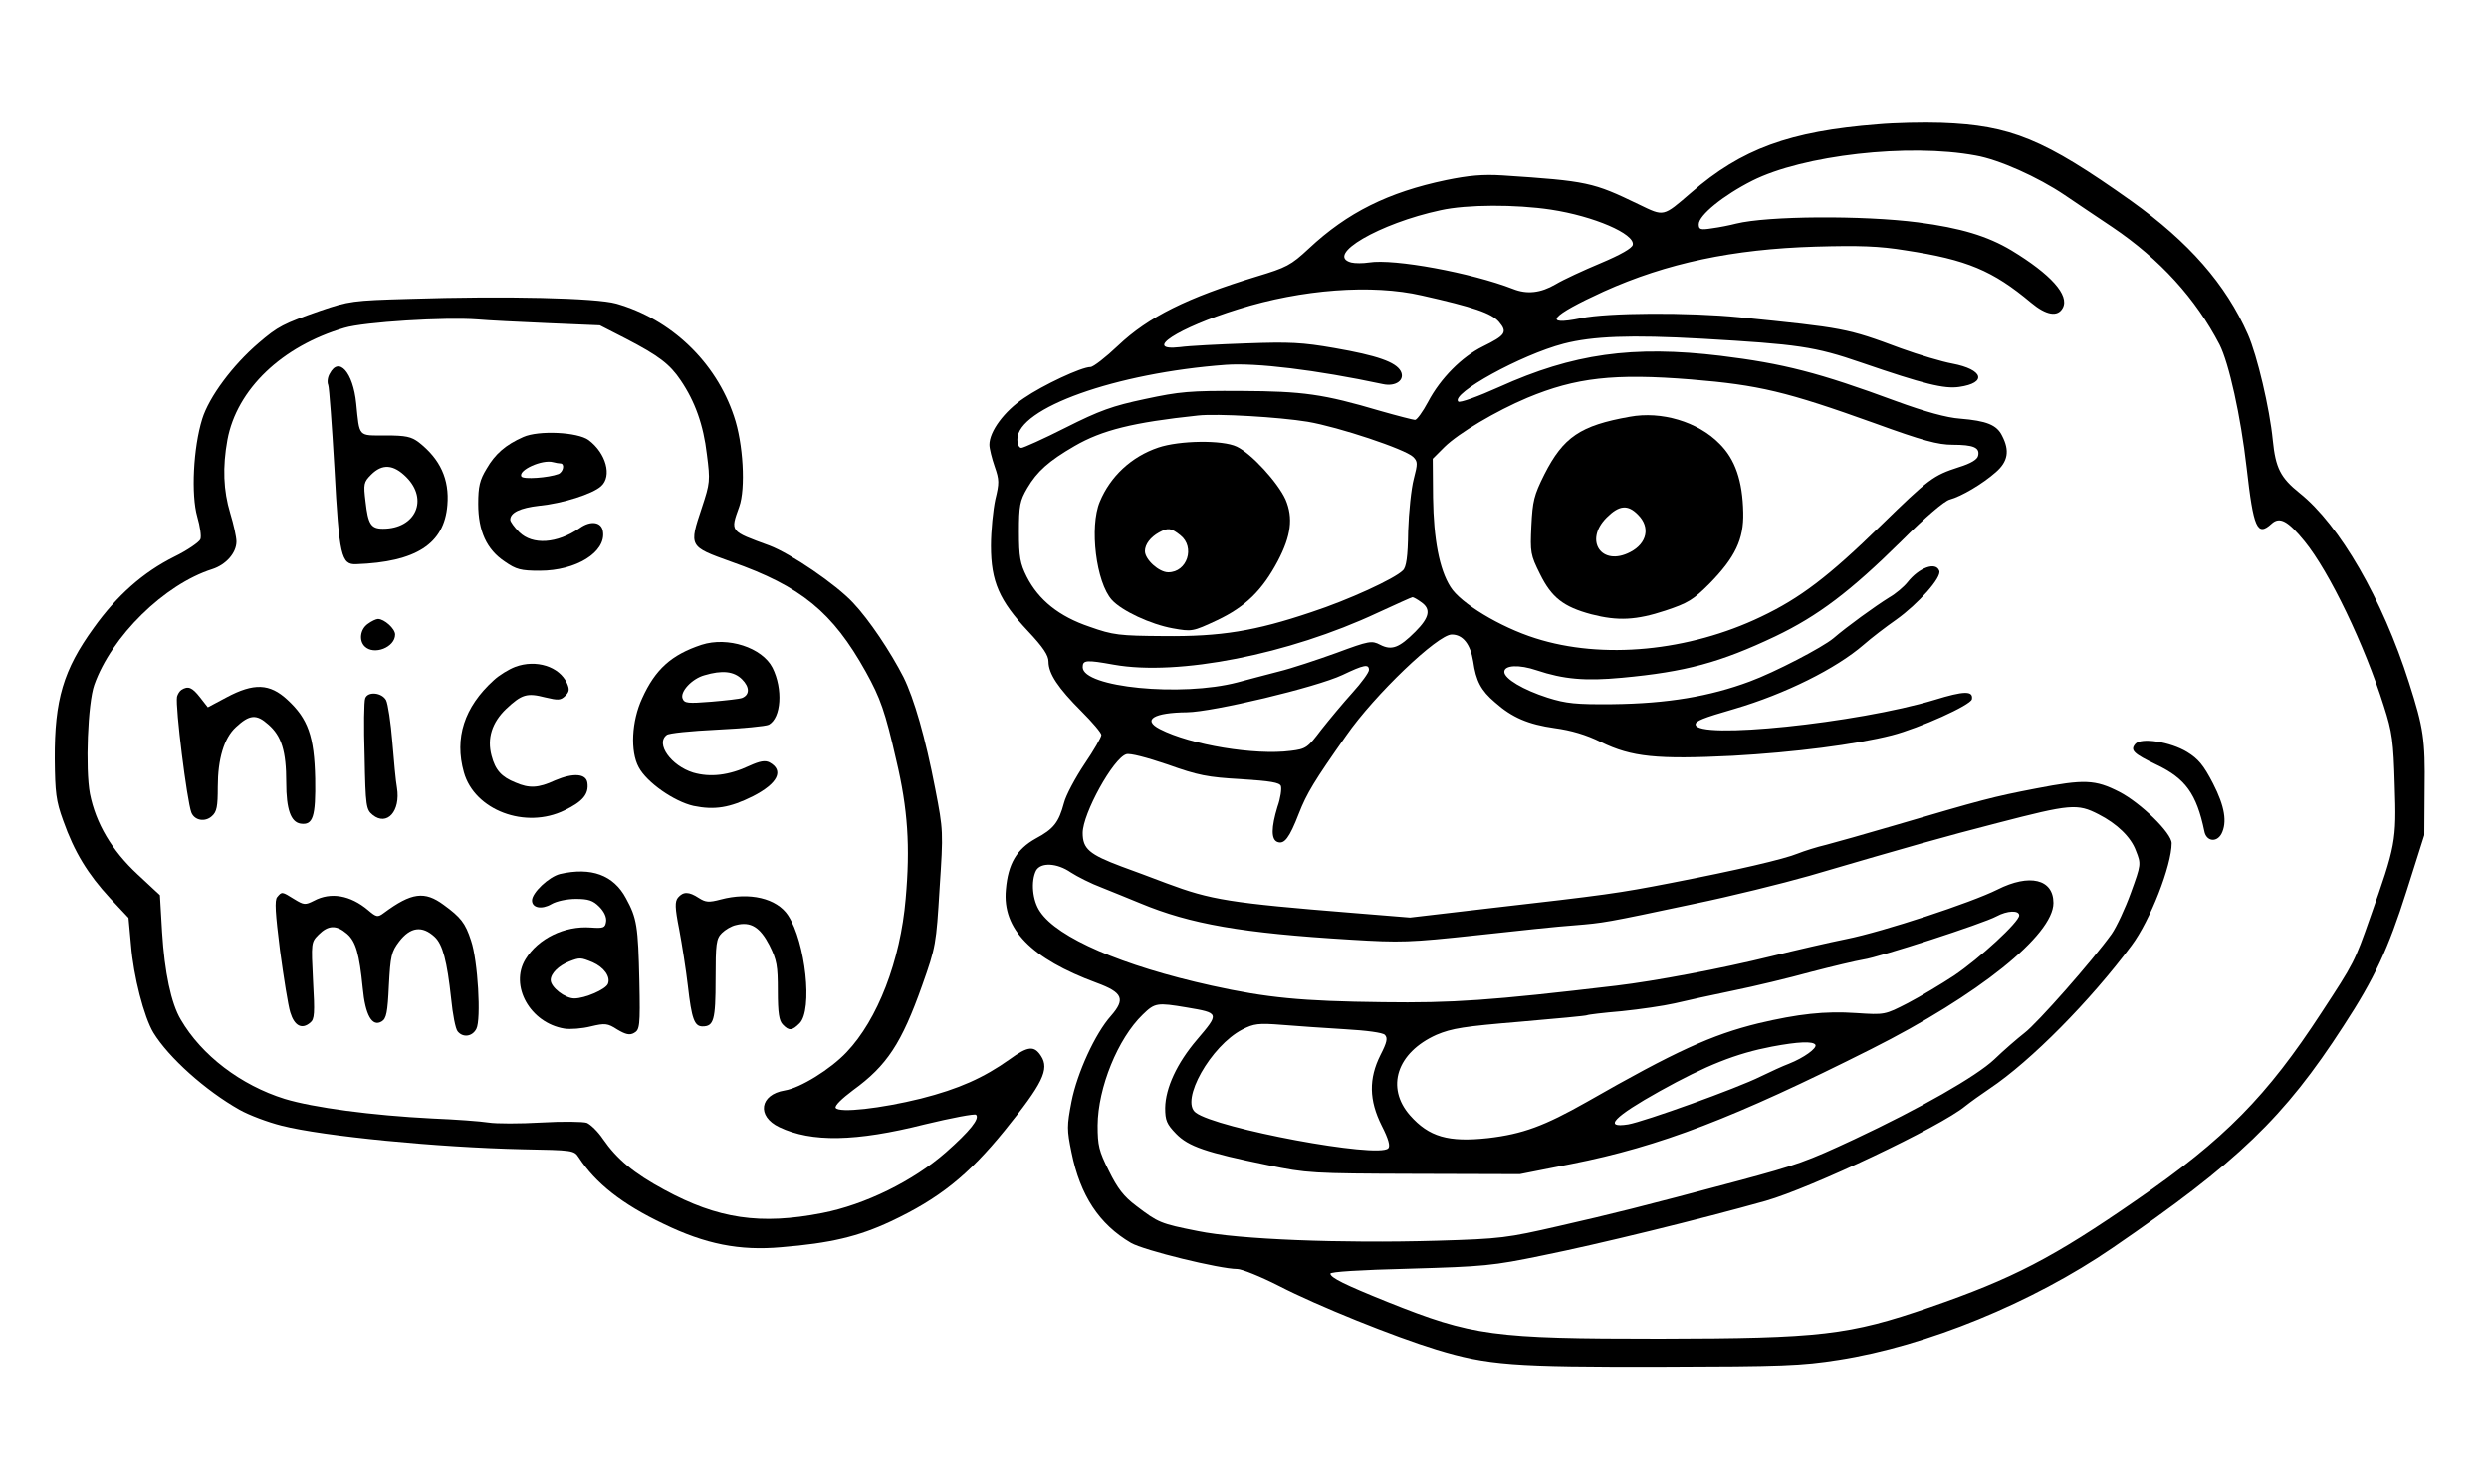 <?xml version="1.0" encoding="UTF-8" standalone="no"?>
<!DOCTYPE svg PUBLIC "-//W3C//DTD SVG 20010904//EN" "http://www.w3.org/TR/2001/REC-SVG-20010904/DTD/svg10.dtd">
<svg version="1.0" xmlns="http://www.w3.org/2000/svg" width="800pt" height="477pt" viewBox="0 0 800 477" preserveAspectRatio="xMidYMid meet">
<g transform="translate(0,477) scale(0.1,-0.1)" fill="#000000" stroke="none">
<path d="M6035 4370 c-283 -22 -438 -79 -599 -219 -92 -79 -86 -78 -169 -38 -147 71 -164 75 -437 93 -64 4 -109 0 -182 -15 -186 -39 -317 -104 -441 -220 -58 -54 -72 -61 -168 -90 -223 -68 -348 -130 -445 -222 -40 -38 -80 -69 -89 -69 -29 0 -153 -58 -214 -100 -63 -42 -111 -107 -111 -150 0 -12 8 -44 17 -70 15 -43 15 -53 2 -106 -7 -33 -14 -99 -14 -149 0 -115 27 -176 119 -274 49 -52 66 -78 66 -98 0 -39 31 -85 106 -160 35 -35 64 -69 64 -76 0 -7 -24 -49 -54 -93 -30 -45 -60 -101 -66 -125 -17 -63 -33 -84 -91 -115 -61 -34 -89 -81 -96 -164 -12 -127 81 -222 292 -300 84 -31 93 -52 46 -106 -51 -57 -109 -184 -127 -276 -15 -78 -15 -90 0 -163 28 -139 89 -231 191 -291 41 -24 286 -84 342 -84 14 0 74 -24 133 -54 126 -65 370 -163 507 -205 165 -50 244 -56 723 -55 391 1 449 3 570 22 282 44 622 183 880 360 403 276 552 419 742 713 100 153 144 248 203 434 l57 180 1 150 c2 157 -3 193 -50 340 -86 270 -223 507 -352 610 -61 49 -77 80 -86 170 -10 102 -50 272 -80 340 -71 161 -189 296 -375 429 -280 199 -387 243 -610 251 -58 2 -150 0 -205 -5z m315 -100 c75 -13 200 -69 286 -127 32 -22 101 -68 153 -103 154 -104 268 -230 345 -378 30 -59 68 -229 87 -396 22 -195 34 -222 80 -180 26 24 52 10 106 -56 80 -98 193 -333 255 -530 27 -84 31 -113 35 -255 6 -179 3 -193 -79 -425 -50 -143 -52 -146 -156 -305 -176 -270 -312 -408 -592 -601 -271 -188 -401 -255 -667 -347 -261 -90 -351 -100 -868 -101 -538 0 -602 9 -875 118 -139 56 -183 78 -184 91 -1 6 94 12 254 16 239 7 266 9 430 43 174 35 505 116 715 175 147 42 561 238 642 305 15 12 51 38 78 56 133 89 324 283 456 460 60 80 129 258 129 329 0 33 -100 130 -168 165 -78 40 -113 41 -268 11 -140 -27 -170 -35 -459 -120 -88 -26 -185 -53 -215 -61 -30 -7 -71 -20 -91 -28 -43 -18 -198 -54 -409 -95 -170 -33 -206 -38 -582 -81 l-256 -30 -184 15 c-397 32 -456 42 -598 95 -47 18 -112 42 -145 54 -104 39 -125 57 -125 108 0 62 98 240 140 253 12 4 65 -10 133 -33 98 -35 129 -41 236 -47 94 -6 124 -11 128 -22 3 -9 -1 -39 -11 -67 -20 -66 -21 -105 0 -113 22 -8 38 12 69 92 25 64 49 104 152 250 91 131 294 325 339 325 36 0 60 -31 69 -86 9 -63 25 -94 70 -132 55 -49 107 -71 192 -83 52 -7 101 -21 149 -45 99 -48 179 -56 423 -44 197 11 395 36 512 66 89 23 253 97 257 116 5 28 -26 27 -120 -2 -247 -75 -768 -129 -768 -79 0 11 21 20 125 50 163 48 326 129 415 206 25 22 72 58 105 81 70 50 147 136 138 157 -11 30 -65 10 -102 -37 -12 -15 -38 -37 -59 -49 -45 -28 -135 -93 -179 -131 -36 -30 -188 -109 -269 -139 -129 -48 -264 -71 -442 -73 -116 -1 -148 2 -208 21 -78 25 -139 61 -139 83 0 22 48 24 104 5 87 -29 157 -35 274 -24 205 19 316 49 493 133 138 66 242 145 406 307 77 77 138 129 155 133 37 10 105 50 148 88 39 34 45 69 20 117 -17 35 -50 48 -135 55 -43 3 -112 22 -205 56 -249 92 -362 121 -565 146 -282 34 -474 7 -711 -100 -69 -31 -127 -52 -132 -47 -25 25 201 150 339 186 93 24 214 29 445 16 309 -18 361 -25 512 -77 201 -69 266 -85 314 -78 91 13 78 56 -22 75 -33 6 -107 28 -165 49 -174 65 -183 66 -520 100 -161 16 -422 15 -508 -3 -127 -26 -98 8 73 86 202 91 414 136 680 144 141 4 205 2 290 -12 197 -30 280 -65 403 -168 49 -41 86 -47 102 -17 22 41 -38 108 -165 185 -77 46 -163 72 -300 90 -178 23 -483 21 -585 -4 -19 -5 -54 -12 -77 -15 -38 -6 -43 -4 -43 13 0 29 79 93 172 140 163 82 503 121 718 81z m-1365 -174 c138 -21 270 -78 263 -113 -2 -11 -39 -32 -103 -59 -55 -23 -120 -53 -145 -68 -48 -28 -92 -33 -137 -15 -134 52 -382 98 -463 85 -19 -3 -45 -3 -57 0 -86 23 91 126 287 168 85 19 242 19 355 2z m-415 -276 c165 -37 224 -57 248 -85 28 -33 21 -43 -52 -79 -67 -33 -136 -102 -176 -178 -17 -32 -36 -58 -42 -58 -5 0 -56 13 -112 29 -183 54 -247 63 -446 64 -166 1 -198 -2 -310 -26 -104 -22 -146 -37 -255 -92 -71 -36 -136 -65 -142 -65 -8 0 -13 12 -13 28 0 100 317 213 670 239 97 7 289 -16 505 -62 42 -9 72 14 57 42 -16 29 -75 50 -213 74 -103 18 -144 20 -282 15 -89 -3 -186 -8 -214 -12 -124 -14 -7 62 187 122 204 64 430 81 590 44z m866 -270 c218 -18 306 -39 590 -141 154 -56 203 -69 250 -69 67 0 88 -9 82 -35 -2 -12 -23 -25 -62 -37 -83 -27 -95 -36 -251 -188 -168 -164 -259 -233 -385 -293 -232 -111 -509 -138 -725 -69 -114 36 -241 113 -273 165 -36 57 -54 153 -56 287 l-1 125 38 38 c46 45 166 116 266 158 156 65 279 79 527 59z m-1233 -136 c100 -17 313 -88 339 -113 15 -15 15 -21 2 -71 -8 -30 -16 -106 -18 -168 -1 -82 -6 -116 -17 -126 -27 -27 -175 -95 -294 -134 -181 -61 -291 -79 -475 -77 -142 1 -162 3 -238 30 -98 33 -164 86 -202 161 -21 42 -25 63 -25 144 0 85 3 100 27 141 31 53 69 87 152 135 88 51 188 76 396 98 61 7 262 -5 353 -20z m365 -580 c32 -22 27 -49 -19 -95 -52 -52 -76 -61 -113 -42 -27 14 -35 13 -140 -26 -61 -22 -145 -50 -186 -60 -41 -11 -101 -26 -133 -35 -179 -47 -497 -16 -497 49 0 23 11 24 100 8 207 -37 562 33 848 167 59 27 109 50 112 50 3 0 16 -7 28 -16z m-168 -218 c0 -8 -24 -41 -53 -73 -29 -32 -74 -86 -100 -119 -44 -58 -49 -62 -98 -68 -115 -15 -322 19 -421 70 -58 30 -19 53 87 54 83 1 415 80 500 120 69 33 85 36 85 16z m2345 -464 c59 -30 104 -73 120 -117 17 -43 17 -44 -16 -135 -18 -50 -46 -110 -62 -133 -61 -85 -239 -287 -280 -318 -23 -18 -67 -56 -97 -85 -57 -54 -239 -158 -450 -257 -152 -71 -182 -82 -372 -133 -322 -86 -403 -106 -578 -146 -166 -38 -186 -41 -390 -47 -311 -9 -639 4 -770 31 -121 24 -127 27 -198 81 -40 30 -60 56 -88 113 -32 64 -36 81 -36 146 1 121 65 279 145 356 39 38 46 39 141 23 106 -18 106 -18 33 -104 -64 -75 -101 -155 -102 -219 0 -40 5 -52 35 -83 40 -41 95 -60 295 -101 125 -26 143 -27 470 -28 l340 -1 167 33 c283 56 523 148 962 369 344 173 586 367 586 470 0 77 -77 95 -180 43 -84 -42 -366 -135 -485 -159 -55 -11 -163 -36 -240 -55 -167 -41 -375 -80 -500 -95 -406 -48 -527 -56 -750 -53 -262 3 -373 14 -550 53 -289 64 -496 154 -552 238 -25 36 -30 98 -13 132 15 27 67 25 112 -6 20 -13 65 -36 100 -49 34 -14 90 -36 123 -50 161 -67 327 -96 675 -117 163 -10 191 -9 405 14 127 14 268 29 315 32 96 8 98 8 385 69 116 24 282 65 370 90 328 96 434 126 605 170 235 61 257 63 325 28z m-255 -325 c0 -21 -127 -138 -210 -194 -41 -27 -108 -67 -148 -88 -74 -38 -74 -38 -166 -32 -100 7 -187 -3 -314 -33 -151 -37 -267 -90 -552 -253 -136 -77 -206 -103 -317 -116 -128 -14 -190 4 -251 73 -79 90 -42 202 85 259 50 21 88 27 268 42 116 10 213 19 216 21 3 2 53 8 112 13 58 6 134 17 169 25 34 8 119 27 188 41 69 14 181 41 250 60 69 18 145 36 169 40 50 7 386 116 428 139 35 19 73 20 73 3z m-2168 -366 c71 -4 122 -11 129 -18 10 -10 7 -24 -14 -65 -38 -76 -37 -145 4 -227 22 -43 28 -66 21 -73 -33 -33 -553 64 -619 115 -51 38 49 215 150 267 37 19 52 21 127 15 47 -4 138 -10 202 -14z m1513 -50 c6 -11 -37 -42 -85 -61 -19 -7 -60 -26 -91 -41 -76 -38 -374 -145 -426 -154 -82 -13 -45 25 102 107 149 83 245 121 360 143 85 16 132 18 140 6z"/>
<path d="M6863 2378 c-17 -20 -6 -31 69 -67 92 -44 128 -93 153 -213 6 -33 39 -38 55 -9 19 37 11 88 -27 162 -30 58 -47 79 -83 101 -54 33 -149 48 -167 26z"/>
<path d="M5238 3430 c-158 -28 -213 -65 -274 -185 -34 -68 -38 -86 -42 -166 -4 -85 -3 -93 28 -155 37 -75 75 -105 165 -129 85 -22 144 -19 238 12 72 24 89 34 142 87 82 84 110 142 108 228 -2 102 -26 172 -77 222 -69 70 -186 105 -288 86z m27 -315 c40 -40 29 -92 -25 -120 -92 -48 -150 37 -76 111 40 40 68 43 101 9z"/>
<path d="M3723 3331 c-86 -29 -154 -92 -188 -174 -34 -81 -12 -260 39 -316 32 -35 124 -78 195 -91 62 -11 64 -11 143 26 91 43 145 96 195 190 43 82 50 139 25 198 -25 55 -110 148 -157 170 -46 22 -184 20 -252 -3z m71 -282 c48 -38 22 -119 -39 -119 -30 0 -75 41 -75 68 0 22 18 45 45 60 29 16 39 15 69 -9z"/>
<path d="M1315 3809 c-181 -5 -194 -7 -285 -38 -120 -42 -136 -50 -199 -104 -83 -71 -159 -173 -181 -244 -29 -93 -36 -244 -16 -314 9 -31 14 -64 10 -73 -4 -9 -41 -35 -84 -56 -100 -50 -184 -124 -259 -229 -97 -134 -126 -231 -125 -421 1 -108 4 -135 27 -198 36 -102 80 -173 150 -249 l60 -64 8 -87 c8 -101 42 -232 72 -282 49 -80 167 -186 277 -248 30 -17 91 -40 135 -51 133 -34 502 -70 775 -76 160 -3 165 -3 180 -26 54 -83 140 -151 273 -214 134 -65 244 -87 378 -75 158 13 247 34 352 83 155 73 249 148 366 292 122 151 145 197 117 240 -22 34 -42 32 -101 -11 -83 -59 -163 -95 -285 -126 -129 -32 -263 -47 -274 -30 -4 7 20 30 56 57 109 79 156 151 222 337 44 124 45 132 56 312 12 182 12 186 -14 320 -32 166 -68 290 -102 359 -42 82 -110 184 -162 239 -55 59 -200 158 -269 184 -128 47 -126 44 -97 125 21 58 13 204 -17 291 -58 174 -202 312 -379 362 -64 18 -352 25 -665 15z m447 -78 l166 -7 84 -43 c106 -55 141 -82 176 -134 46 -68 73 -143 84 -238 11 -85 10 -92 -16 -171 -42 -126 -42 -125 94 -174 225 -79 326 -162 433 -354 47 -85 62 -127 98 -285 37 -156 45 -277 30 -445 -17 -199 -90 -388 -190 -493 -52 -55 -149 -115 -199 -123 -80 -13 -91 -83 -17 -118 103 -49 245 -47 467 9 87 21 161 35 165 31 13 -12 -20 -53 -97 -121 -105 -92 -259 -168 -397 -195 -199 -39 -335 -19 -508 75 -98 53 -152 98 -197 163 -16 24 -40 47 -52 52 -12 4 -78 5 -146 1 -69 -4 -145 -4 -170 0 -25 4 -106 10 -180 13 -196 10 -383 35 -475 63 -141 44 -267 140 -334 255 -31 52 -52 152 -60 281 l-7 119 -72 67 c-83 77 -134 164 -153 259 -15 80 -7 291 14 350 55 156 225 323 379 372 44 14 78 52 78 89 0 14 -9 55 -20 91 -22 73 -25 148 -9 236 30 162 175 301 376 360 63 19 325 35 428 27 33 -3 135 -8 227 -12z"/>
<path d="M1060 3569 c-7 -11 -9 -28 -5 -37 3 -8 12 -130 20 -269 15 -281 22 -309 70 -307 192 7 283 65 293 190 7 83 -23 148 -92 202 -24 18 -41 22 -107 22 -89 0 -83 -7 -94 103 -10 100 -56 152 -85 96z m246 -333 c72 -72 30 -166 -75 -166 -39 0 -48 15 -56 87 -7 57 -6 63 18 87 36 36 72 33 113 -8z"/>
<path d="M1682 3365 c-57 -25 -91 -55 -118 -102 -22 -36 -27 -57 -27 -113 0 -87 27 -147 86 -186 36 -25 51 -29 112 -29 117 0 213 60 203 126 -4 31 -39 37 -75 11 -73 -50 -151 -55 -194 -13 -16 16 -29 34 -29 40 0 23 32 38 93 45 74 7 172 38 199 63 36 32 16 106 -40 148 -35 26 -161 32 -210 10z m119 -85 c15 0 10 -27 -6 -34 -32 -12 -113 -18 -119 -8 -12 20 67 56 102 46 8 -2 18 -4 23 -4z"/>
<path d="M1182 2764 c-24 -17 -29 -53 -10 -72 30 -30 98 -3 98 38 0 19 -35 50 -55 50 -6 0 -21 -7 -33 -16z"/>
<path d="M2255 2697 c-97 -32 -149 -79 -191 -172 -34 -73 -39 -171 -11 -222 26 -49 114 -110 176 -124 68 -14 117 -6 191 31 80 41 101 83 53 109 -14 7 -31 4 -64 -11 -66 -31 -126 -38 -181 -22 -71 22 -122 93 -85 121 6 6 79 13 161 17 82 4 157 11 167 16 40 22 46 115 12 183 -33 65 -144 101 -228 74z m130 -111 c25 -25 25 -50 0 -60 -8 -3 -52 -8 -99 -12 -75 -6 -86 -5 -92 10 -9 22 30 64 70 75 57 17 95 13 121 -13z"/>
<path d="M1656 2626 c-21 -8 -52 -27 -69 -43 -95 -86 -127 -186 -96 -296 34 -122 198 -184 324 -122 58 28 78 52 73 88 -4 30 -45 33 -104 8 -54 -25 -83 -26 -127 -7 -45 18 -65 40 -77 86 -15 56 1 107 47 151 50 47 67 52 125 37 42 -10 50 -10 65 5 13 13 14 21 5 41 -24 53 -99 77 -166 52z"/>
<path d="M583 2552 c-6 -4 -12 -14 -14 -22 -6 -33 32 -335 46 -372 10 -26 44 -32 66 -12 16 14 19 31 19 94 0 90 20 157 58 192 44 41 66 43 104 9 43 -37 58 -86 58 -187 0 -87 15 -127 46 -132 40 -6 49 22 47 145 -3 136 -23 192 -89 253 -57 53 -108 55 -196 8 l-60 -32 -25 32 c-25 32 -38 38 -60 24z"/>
<path d="M1174 2525 c-4 -9 -5 -92 -2 -186 3 -162 5 -172 26 -189 46 -37 90 12 78 87 -4 21 -10 88 -15 149 -5 61 -14 121 -20 133 -14 25 -59 29 -67 6z"/>
<path d="M1800 1960 c-36 -9 -90 -60 -90 -85 0 -24 31 -30 62 -12 17 10 51 17 79 17 40 0 55 -5 75 -25 16 -16 24 -34 22 -48 -3 -20 -8 -22 -50 -19 -83 6 -168 -35 -209 -102 -52 -85 15 -205 125 -223 19 -3 57 0 85 7 46 11 54 10 85 -10 27 -16 40 -19 54 -11 18 10 20 21 17 166 -4 178 -8 203 -43 267 -40 75 -112 101 -212 78z m105 -284 c36 -16 58 -46 49 -69 -7 -18 -74 -47 -108 -47 -30 0 -76 36 -76 59 0 21 25 46 60 60 34 13 36 13 75 -3z"/>
<path d="M891 1886 c-9 -10 -6 -52 9 -172 12 -88 26 -177 33 -199 13 -43 37 -56 64 -33 14 11 15 30 9 136 -6 121 -6 123 18 147 31 31 57 32 91 3 29 -25 40 -65 51 -175 8 -86 30 -126 61 -107 15 9 19 29 23 116 5 95 8 108 33 141 36 47 74 52 114 15 26 -24 40 -78 53 -198 5 -51 14 -98 21 -106 17 -21 47 -17 60 8 16 30 5 220 -17 284 -18 56 -33 75 -88 115 -61 45 -103 40 -192 -26 -20 -15 -24 -14 -51 9 -57 48 -120 59 -174 30 -28 -14 -32 -14 -63 5 -40 25 -40 25 -55 7z"/>
<path d="M2179 1884 c-10 -13 -10 -31 4 -102 9 -48 22 -130 28 -182 12 -106 21 -130 47 -130 36 0 42 20 42 152 0 114 2 130 20 148 11 11 31 23 46 26 47 12 77 -7 107 -65 24 -48 27 -66 27 -147 0 -71 4 -96 16 -108 20 -21 30 -20 54 4 43 43 19 261 -37 347 -36 55 -124 76 -217 51 -38 -10 -48 -9 -70 5 -32 21 -50 21 -67 1z"/>
</g>
</svg>
